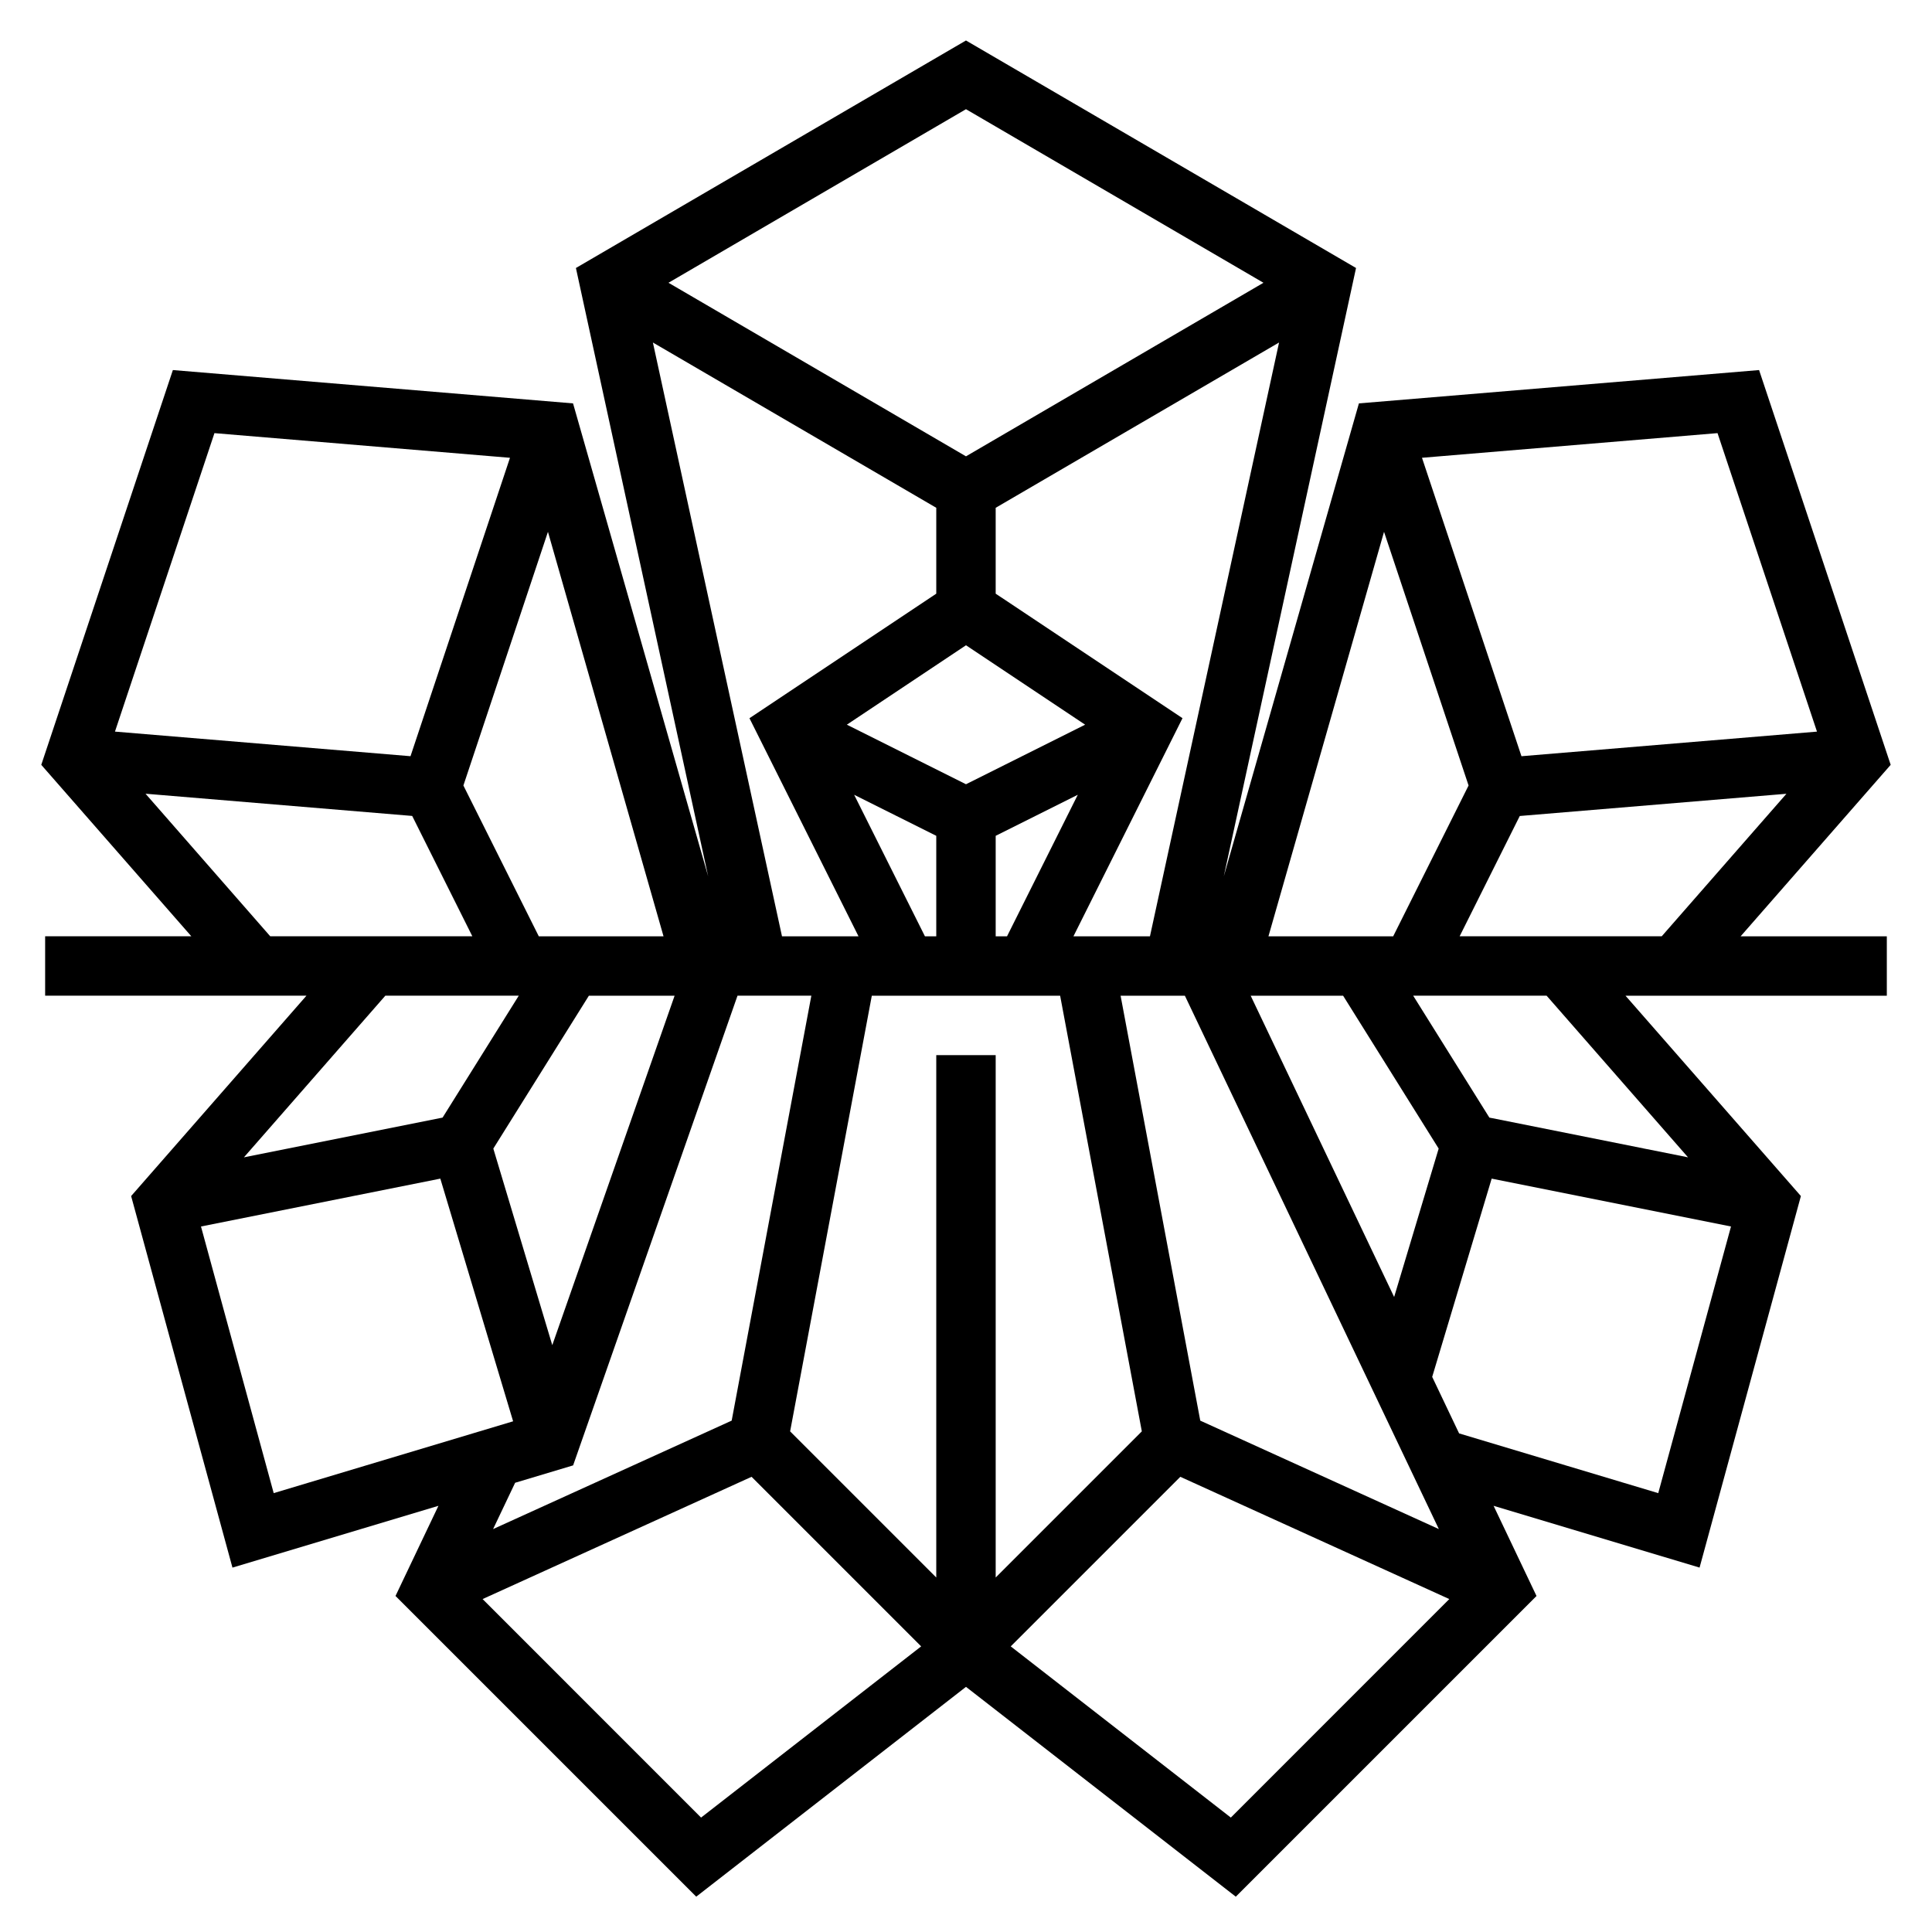<?xml version="1.0" encoding="UTF-8"?>
<!-- Uploaded to: ICON Repo, www.svgrepo.com, Generator: ICON Repo Mixer Tools -->
<svg fill="#000000" width="800px" height="800px" version="1.1" viewBox="144 144 512 512" xmlns="http://www.w3.org/2000/svg">
 <path d="m645.05 346.69-34.875-104.62-106.05 8.832-35.809 125.34 35.047-161.22-103.37-60.293-103.37 60.293 35.047 161.22-35.809-125.34-106.05-8.832-34.875 104.62 39.77 45.438h-38.746v15.742h69.25l-46.461 53.098 26.852 98.465 54.586-16.375-11.375 23.891 79.695 79.688 71.488-55.605 71.5 55.609 79.695-79.688-11.375-23.898 54.586 16.375 26.852-98.465-46.477-53.09h69.25v-15.742h-38.746zm-252.93 76.926v138.44l-38.73-38.73 21.648-115.45h49.91l21.648 115.45-38.73 38.73v-138.44zm-101.76 76.863-15.625-52.09 25.324-40.516h22.719zm-1.148-215.54 30.629 107.19h-33.055l-19.98-39.965zm62.023 107.19-34.211-157.36 75.098 43.801v22.758l-49.508 33.008 28.898 57.793zm181.95-39.965-19.977 39.965h-33.055l30.629-107.19zm-104.71 39.965 28.898-57.805-49.508-32.996v-22.758l75.098-43.801-34.211 157.36zm-39.359 0-18.758-37.504 21.762 10.875v26.629zm10.879-77.129 31.574 21.051-31.574 15.781-31.574-15.785zm7.871 50.5 21.758-10.879-18.75 37.508h-3.008zm54.215 154.98-21.113-112.61h17.035l67.305 141.35zm13.359-112.61h24.496l25.324 40.516-11.801 39.328zm71.312-47.625 70.668-5.887-33.047 37.766h-53.555zm78.766-22.359-78.316 6.519-26.363-79.09 78.32-6.535zm-146.69-118.95-78.836 45.996-78.84-45.996 78.84-45.996zm-278 39.848 78.32 6.535-26.363 79.082-78.32-6.519zm-18.262 95.559 70.668 5.887 15.938 31.891h-53.559zm98.91 53.523-20.191 32.309-52.648 10.531 37.48-42.84zm-84.215 61.164 63.426-12.684 19.293 64.312-63.449 19.035zm98.621 63.309 43.562-124.47h19.57l-21.113 112.61-63.227 28.742 5.84-12.273zm-23.992 35.43 71.281-32.402 44.941 44.941-58.324 45.367zm198.29 57.906-58.324-45.367 44.941-44.941 71.281 32.402zm113.27-85.977-52.773-15.832-7.133-14.98 15.762-52.539 63.426 12.684zm7.894-88.992-52.648-10.531-20.191-32.309h35.359z"/>
</svg>